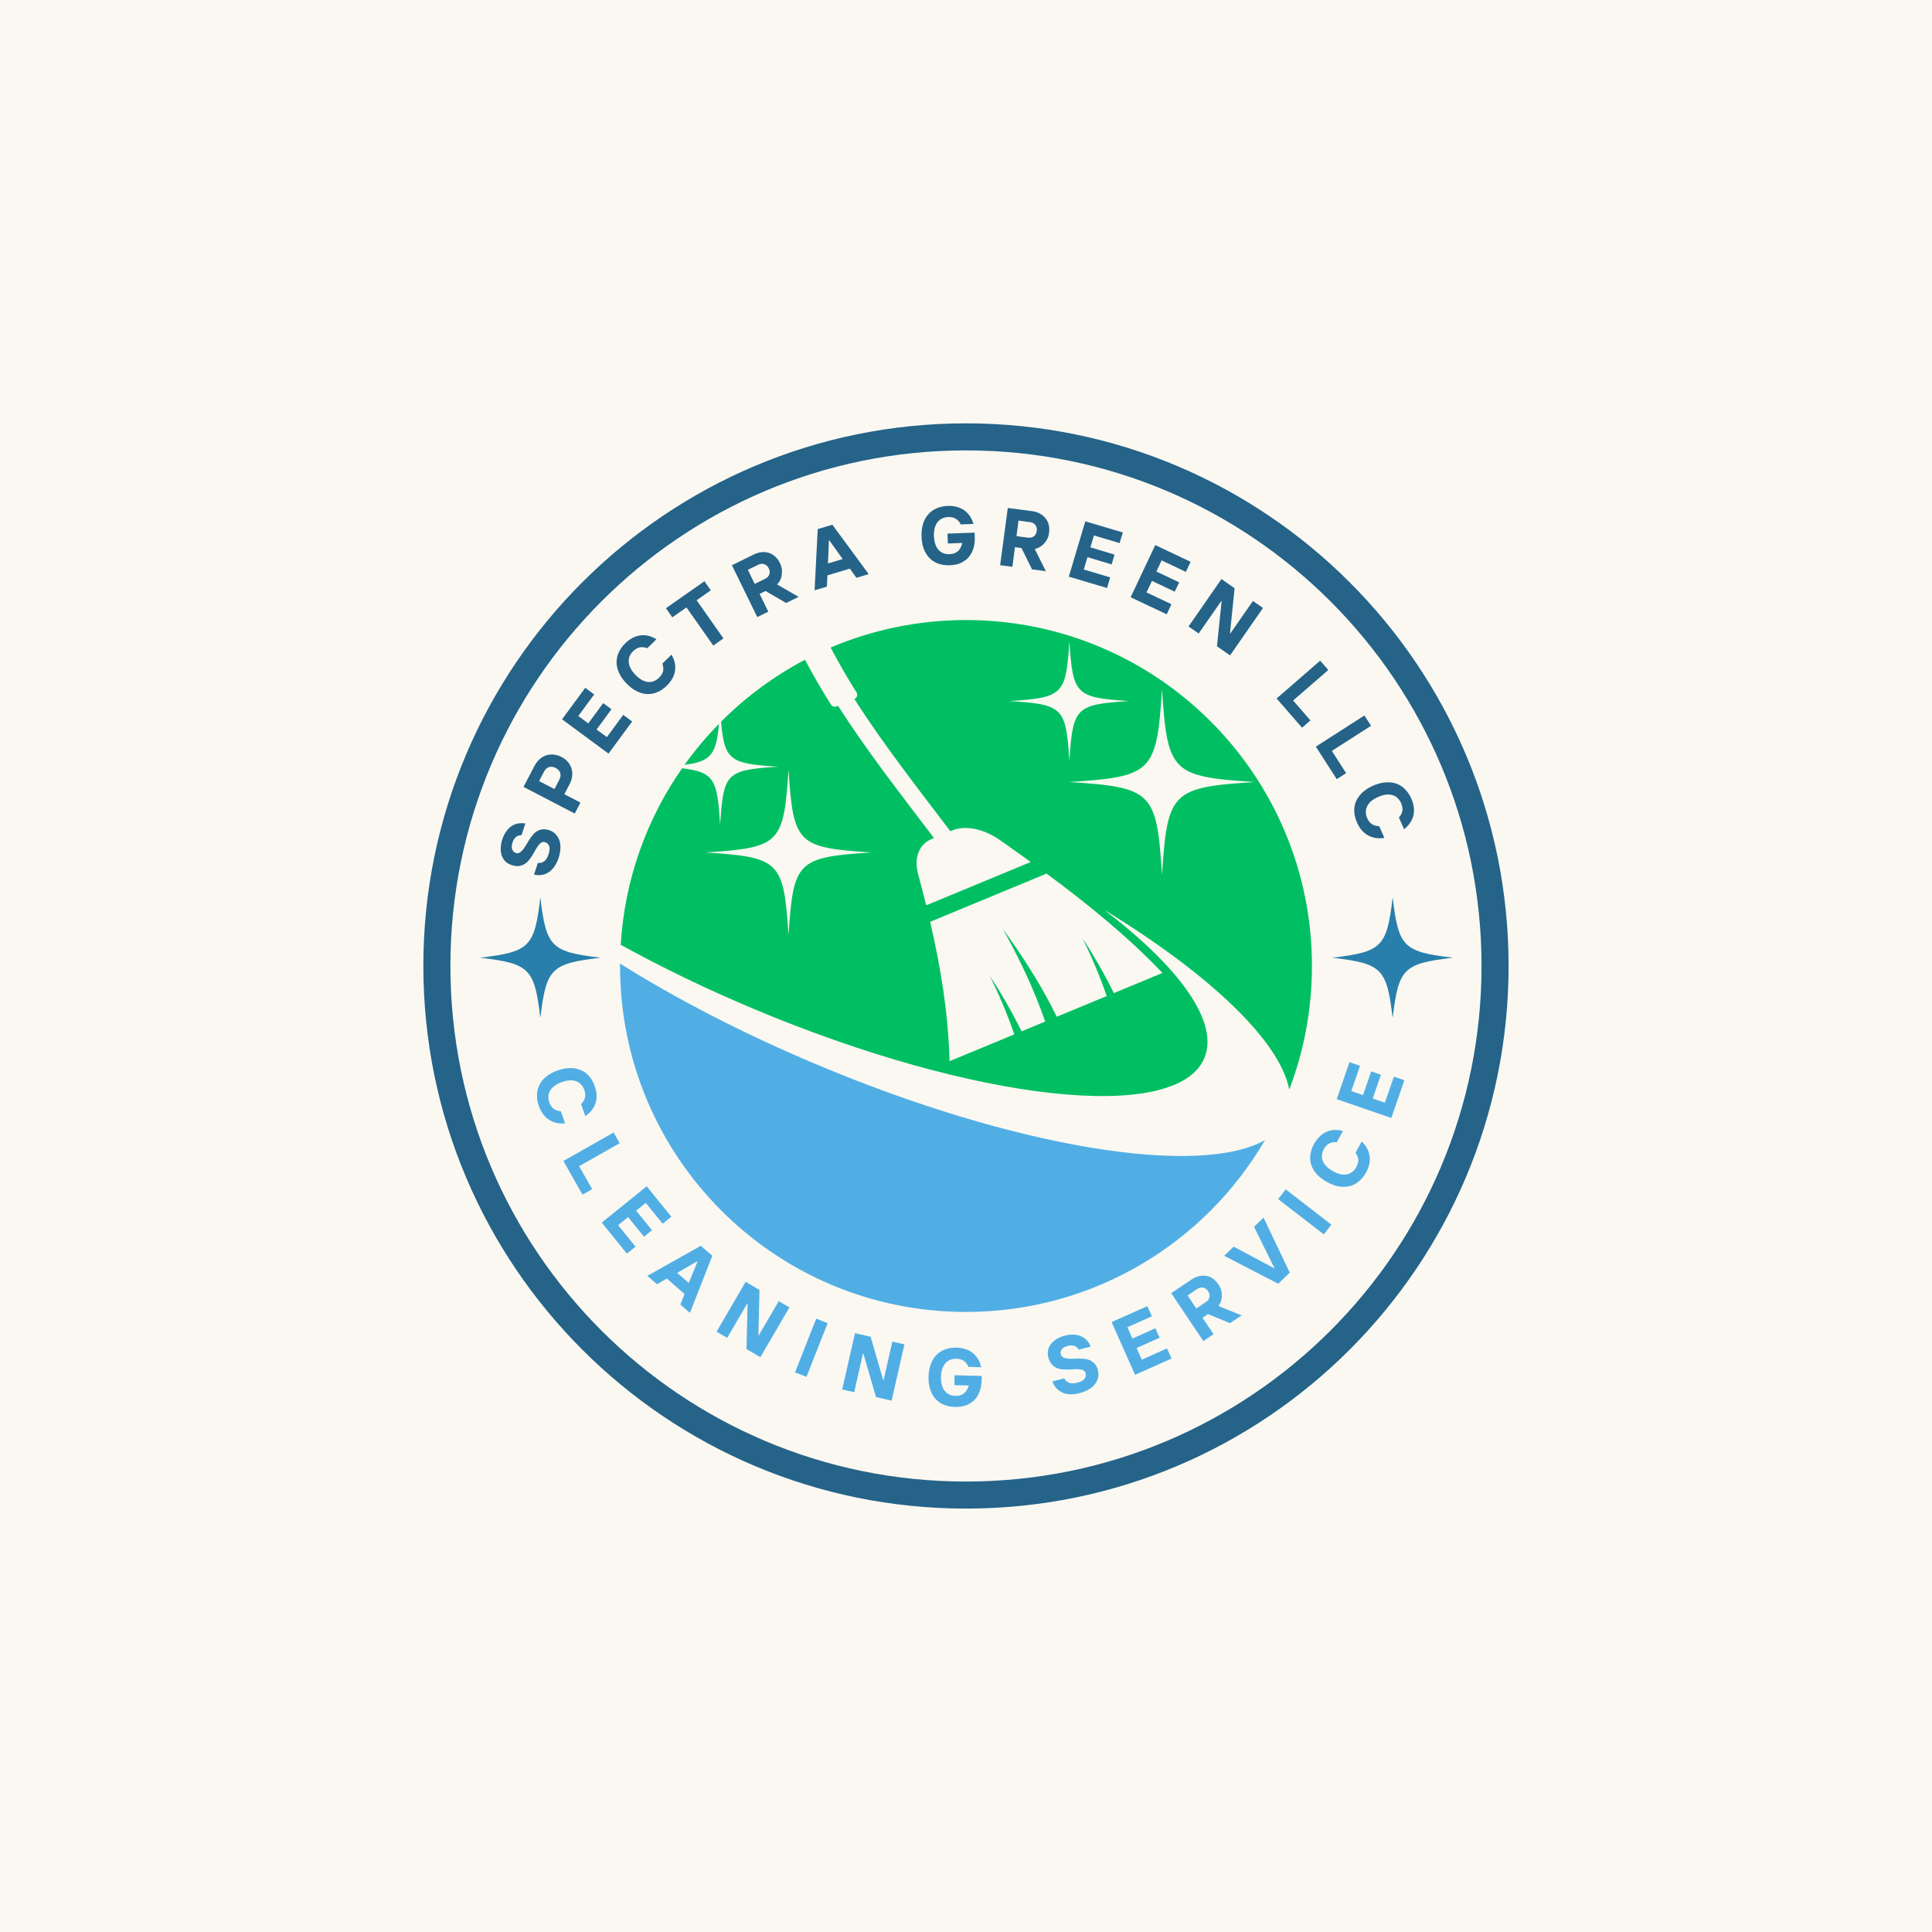 <svg xmlns="http://www.w3.org/2000/svg" xmlns:xlink="http://www.w3.org/1999/xlink" width="500" zoomAndPan="magnify" viewBox="0 0 375 375" height="500" preserveAspectRatio="xMidYMid meet" version="1.0"><defs><g/><clipPath id="becf3dfb4d"><path d="M 82.172 82.172 L 292.816 82.172 L 292.816 292.816 L 82.172 292.816 Z M 82.172 82.172 " clip-rule="nonzero"/></clipPath><clipPath id="e7a2e47e08"><path d="M 187.496 82.172 C 129.328 82.172 82.172 129.328 82.172 187.496 C 82.172 245.664 129.328 292.816 187.496 292.816 C 245.664 292.816 292.816 245.664 292.816 187.496 C 292.816 129.328 245.664 82.172 187.496 82.172 Z M 187.496 82.172 " clip-rule="nonzero"/></clipPath><clipPath id="2b7833dfc5"><path d="M 120.352 187 L 245.637 187 L 245.637 254.602 L 120.352 254.602 Z M 120.352 187 " clip-rule="nonzero"/></clipPath><clipPath id="4a8c3d57a1"><path d="M 120.469 120.352 L 254.602 120.352 L 254.602 212.801 L 120.469 212.801 Z M 120.469 120.352 " clip-rule="nonzero"/></clipPath><clipPath id="ce6f184e5f"><path d="M 93.164 174.172 L 116.414 174.172 L 116.414 197.422 L 93.164 197.422 Z M 93.164 174.172 " clip-rule="nonzero"/></clipPath><clipPath id="fb462af722"><path d="M 258.598 174.172 L 281.848 174.172 L 281.848 197.422 L 258.598 197.422 Z M 258.598 174.172 " clip-rule="nonzero"/></clipPath></defs><rect x="-37.5" width="450" fill="#ffffff" y="-37.5" height="450" fill-opacity="1"/><rect x="-37.5" width="450" fill="#faf8f1" y="-37.5" height="450" fill-opacity="1"/><g clip-path="url(#becf3dfb4d)"><g clip-path="url(#e7a2e47e08)"><path stroke-linecap="butt" transform="matrix(0.75, 0, 0, 0.75, 82.172, 82.172)" fill="none" stroke-linejoin="miter" d="M 140.432 -0 C 62.875 -0 -0 62.875 -0 140.432 C -0 217.989 62.875 280.859 140.432 280.859 C 217.989 280.859 280.859 217.989 280.859 140.432 C 280.859 62.875 217.989 -0 140.432 -0 Z M 140.432 -0 " stroke="#256389" stroke-width="14" stroke-opacity="1" stroke-miterlimit="4"/></g></g><path fill="#00bf63" d="M 132.867 148.449 C 134.895 145.621 137.133 142.957 139.562 140.48 C 139.031 146.375 138.02 147.809 132.867 148.449 " fill-opacity="1" fill-rule="nonzero"/><g clip-path="url(#2b7833dfc5)"><path fill="#51aee5" d="M 158.336 206.543 C 197.051 222.859 232.816 228.523 245.543 221.281 C 233.906 241.238 212.27 254.648 187.5 254.648 C 150.414 254.648 120.352 224.586 120.352 187.5 C 120.352 187.344 120.352 187.191 120.355 187.035 C 131.191 193.836 144.109 200.551 158.336 206.543 " fill-opacity="1" fill-rule="nonzero"/></g><g clip-path="url(#4a8c3d57a1)"><path fill="#00bf63" d="M 136.977 165.461 C 151.363 164.527 152.121 163.773 153.051 149.387 C 153.984 163.773 154.738 164.527 169.125 165.461 C 154.738 166.391 153.984 167.148 153.051 181.535 C 152.121 167.148 151.363 166.391 136.977 165.461 Z M 180.539 178.926 C 188.074 175.805 195.605 172.684 203.141 169.562 C 211.402 175.676 219.141 182.008 225.633 188.852 C 222.488 190.156 219.344 191.461 216.195 192.762 C 214.418 189.121 212.375 185.59 210.141 182.137 C 211.914 185.781 213.496 189.504 214.812 193.336 C 211.582 194.676 208.352 196.016 205.121 197.352 C 202.23 191.438 198.648 185.809 194.672 180.34 C 197.898 186.117 200.73 192.059 202.871 198.285 C 201.344 198.918 199.812 199.555 198.285 200.188 C 196.48 196.492 194.402 192.91 192.133 189.41 C 193.934 193.102 195.543 196.879 196.879 200.77 C 192.688 202.504 188.496 204.242 184.305 205.977 C 184.055 196.547 182.559 187.629 180.539 178.926 Z M 207.566 151.789 C 223.66 150.746 224.504 149.902 225.547 133.809 C 226.59 149.902 227.434 150.746 243.531 151.789 C 227.434 152.832 226.59 153.676 225.547 169.77 C 224.504 153.676 223.66 152.832 207.566 151.789 Z M 219.16 136.074 C 208.785 136.746 208.238 137.289 207.566 147.664 C 206.895 137.289 206.352 136.746 195.973 136.074 C 206.352 135.398 206.895 134.855 207.566 124.48 C 208.238 134.855 208.785 135.398 219.16 136.074 Z M 120.477 183.379 C 128.273 187.68 136.863 191.852 146.016 195.711 C 189.082 213.855 228.363 218.191 233.758 205.387 C 236.699 198.406 228.957 187.77 214.324 176.598 C 234.844 189.121 248.445 202.082 250.242 211.477 C 253.09 204.031 254.648 195.949 254.648 187.5 C 254.648 150.414 224.586 120.352 187.5 120.352 C 178.176 120.352 169.297 122.254 161.227 125.688 C 162.77 128.645 164.457 131.543 166.25 134.398 C 166.539 134.855 166.348 135.461 165.848 135.668 L 165.836 135.672 C 171.449 144.473 178.039 152.871 184.457 161.336 C 184.586 161.281 184.719 161.23 184.848 161.176 C 187.359 160.133 190.941 160.855 194.086 163.059 C 196.098 164.473 198.094 165.887 200.066 167.316 C 193.305 170.117 186.539 172.922 179.773 175.727 C 179.27 173.688 178.742 171.664 178.199 169.641 C 177.352 166.488 178.375 163.859 180.891 162.816 C 181.02 162.762 181.148 162.707 181.277 162.652 C 174.859 154.188 168.273 145.789 162.66 136.988 C 162.562 137.027 162.465 137.066 162.371 137.109 C 161.977 137.27 161.523 137.125 161.297 136.766 C 159.496 133.91 157.797 131.012 156.246 128.055 C 150.215 131.23 144.73 135.297 139.961 140.078 C 140.602 147.734 141.867 148.223 151.02 148.816 C 140.957 149.469 140.43 149.996 139.777 160.059 C 139.223 151.477 138.754 149.832 132.391 149.129 C 125.539 158.949 121.246 170.688 120.477 183.379 " fill-opacity="1" fill-rule="nonzero"/></g><g clip-path="url(#ce6f184e5f)"><path fill="#287fab" d="M 104.883 174.172 C 103.742 183.82 102.816 184.746 93.164 185.891 C 93.184 185.891 93.203 185.895 93.223 185.898 C 102.816 187.035 103.742 187.977 104.883 197.609 C 106.023 187.957 106.949 187.031 116.602 185.891 C 106.949 184.746 106.023 183.82 104.883 174.172 Z M 104.883 174.172 " fill-opacity="1" fill-rule="nonzero"/></g><g clip-path="url(#fb462af722)"><path fill="#287fab" d="M 270.316 174.172 C 269.172 183.82 268.246 184.746 258.598 185.891 C 258.617 185.891 258.637 185.895 258.656 185.898 C 268.25 187.035 269.176 187.977 270.316 197.609 C 271.457 187.957 272.383 187.031 282.035 185.891 C 272.383 184.746 271.457 183.82 270.316 174.172 Z M 270.316 174.172 " fill-opacity="1" fill-rule="nonzero"/></g><g fill="#256389" fill-opacity="1"><g transform="translate(106.715, 171.202)"><g><path d="M 1.703 -4.656 C 1.504 -4.07 1.254 -3.551 0.953 -3.094 C 0.648 -2.633 0.297 -2.258 -0.109 -1.969 C -0.516 -1.688 -0.969 -1.492 -1.469 -1.391 C -1.969 -1.297 -2.5 -1.316 -3.062 -1.453 L -2.312 -3.719 C -1.852 -3.645 -1.441 -3.75 -1.078 -4.031 C -0.723 -4.312 -0.453 -4.738 -0.266 -5.312 C -0.023 -6.031 0.023 -6.578 -0.109 -6.953 C -0.242 -7.336 -0.504 -7.594 -0.891 -7.719 C -1.16 -7.812 -1.398 -7.797 -1.609 -7.672 C -1.816 -7.555 -2.016 -7.375 -2.203 -7.125 C -2.391 -6.883 -2.578 -6.598 -2.766 -6.266 C -2.953 -5.93 -3.148 -5.586 -3.359 -5.234 C -3.566 -4.891 -3.797 -4.562 -4.047 -4.25 C -4.297 -3.945 -4.578 -3.695 -4.891 -3.5 C -5.211 -3.301 -5.578 -3.172 -5.984 -3.109 C -6.398 -3.055 -6.879 -3.117 -7.422 -3.297 C -7.93 -3.461 -8.344 -3.711 -8.656 -4.047 C -8.977 -4.379 -9.207 -4.77 -9.344 -5.219 C -9.488 -5.676 -9.547 -6.164 -9.516 -6.688 C -9.492 -7.207 -9.395 -7.738 -9.219 -8.281 C -9 -8.926 -8.727 -9.461 -8.406 -9.891 C -8.094 -10.328 -7.738 -10.664 -7.344 -10.906 C -6.945 -11.156 -6.523 -11.312 -6.078 -11.375 C -5.641 -11.445 -5.195 -11.441 -4.75 -11.359 L -5.5 -9.078 C -5.875 -9.109 -6.211 -9.008 -6.516 -8.781 C -6.816 -8.562 -7.051 -8.207 -7.219 -7.719 C -7.414 -7.133 -7.441 -6.672 -7.297 -6.328 C -7.16 -5.984 -6.941 -5.758 -6.641 -5.656 C -6.359 -5.562 -6.109 -5.57 -5.891 -5.688 C -5.672 -5.812 -5.457 -5.992 -5.25 -6.234 C -5.051 -6.473 -4.859 -6.754 -4.672 -7.078 C -4.484 -7.41 -4.281 -7.742 -4.062 -8.078 C -3.844 -8.422 -3.609 -8.75 -3.359 -9.062 C -3.109 -9.383 -2.828 -9.645 -2.516 -9.844 C -2.203 -10.039 -1.848 -10.164 -1.453 -10.219 C -1.066 -10.281 -0.617 -10.227 -0.109 -10.062 C 0.336 -9.914 0.727 -9.68 1.062 -9.359 C 1.395 -9.035 1.648 -8.645 1.828 -8.188 C 2.004 -7.738 2.082 -7.211 2.062 -6.609 C 2.051 -6.004 1.93 -5.352 1.703 -4.656 Z M 1.703 -4.656 "/></g></g></g><g fill="#256389" fill-opacity="1"><g transform="translate(111.04, 158.907)"><g><path d="M -9.422 -6.172 L -7.281 -10.281 C -7.008 -10.789 -6.676 -11.219 -6.281 -11.562 C -5.895 -11.906 -5.473 -12.148 -5.016 -12.297 C -4.555 -12.441 -4.07 -12.488 -3.562 -12.438 C -3.051 -12.395 -2.551 -12.242 -2.062 -11.984 C -1.562 -11.723 -1.145 -11.398 -0.812 -11.016 C -0.488 -10.629 -0.254 -10.207 -0.109 -9.75 C 0.023 -9.289 0.066 -8.801 0.016 -8.281 C -0.035 -7.758 -0.195 -7.242 -0.469 -6.734 L -1.5 -4.75 L 1.625 -3.125 L 0.516 -1 Z M -2.5 -7.516 C -2.238 -8.023 -2.172 -8.477 -2.297 -8.875 C -2.422 -9.281 -2.711 -9.602 -3.172 -9.844 C -3.629 -10.082 -4.062 -10.141 -4.469 -10.016 C -4.883 -9.891 -5.223 -9.57 -5.484 -9.062 L -6.406 -7.297 L -3.422 -5.75 Z M -2.5 -7.516 "/></g></g></g><g fill="#256389" fill-opacity="1"><g transform="translate(117.437, 147.18)"><g><path d="M -8.344 -7.562 L -3.844 -13.672 L -2.109 -12.391 L -5.188 -8.203 L -3.25 -6.766 L -0.359 -10.703 L 1.25 -9.516 L -1.641 -5.578 L 0.359 -4.109 L 3.531 -8.422 L 5.266 -7.141 L 0.672 -0.906 Z M -8.344 -7.562 "/></g></g></g><g fill="#256389" fill-opacity="1"><g transform="translate(125.07, 137.127)"><g><path d="M 4.344 -4.031 C 3.77 -3.469 3.16 -3.051 2.516 -2.781 C 1.879 -2.508 1.223 -2.383 0.547 -2.406 C -0.117 -2.438 -0.789 -2.617 -1.469 -2.953 C -2.156 -3.297 -2.816 -3.797 -3.453 -4.453 C -4.098 -5.109 -4.578 -5.781 -4.891 -6.469 C -5.211 -7.156 -5.379 -7.832 -5.391 -8.5 C -5.41 -9.176 -5.273 -9.832 -4.984 -10.469 C -4.703 -11.102 -4.273 -11.703 -3.703 -12.266 C -3.203 -12.754 -2.695 -13.117 -2.188 -13.359 C -1.676 -13.609 -1.16 -13.758 -0.641 -13.812 C -0.117 -13.863 0.391 -13.82 0.891 -13.688 C 1.391 -13.551 1.875 -13.336 2.344 -13.047 L 0.578 -11.312 C 0.359 -11.395 0.141 -11.453 -0.078 -11.484 C -0.305 -11.523 -0.535 -11.531 -0.766 -11.5 C -0.992 -11.469 -1.227 -11.391 -1.469 -11.266 C -1.707 -11.141 -1.953 -10.957 -2.203 -10.719 C -2.492 -10.426 -2.711 -10.102 -2.859 -9.75 C -3.004 -9.395 -3.062 -9.02 -3.031 -8.625 C -3.008 -8.238 -2.891 -7.832 -2.672 -7.406 C -2.461 -6.988 -2.145 -6.562 -1.719 -6.125 C -1.301 -5.695 -0.883 -5.367 -0.469 -5.141 C -0.062 -4.922 0.332 -4.789 0.719 -4.75 C 1.113 -4.719 1.492 -4.773 1.859 -4.922 C 2.223 -5.066 2.551 -5.285 2.844 -5.578 C 3.094 -5.816 3.281 -6.051 3.406 -6.281 C 3.539 -6.508 3.625 -6.738 3.656 -6.969 C 3.695 -7.195 3.695 -7.422 3.656 -7.641 C 3.625 -7.867 3.57 -8.098 3.5 -8.328 L 5.266 -10.062 C 5.547 -9.582 5.75 -9.086 5.875 -8.578 C 6 -8.066 6.031 -7.555 5.969 -7.047 C 5.906 -6.535 5.742 -6.023 5.484 -5.516 C 5.223 -5.016 4.844 -4.52 4.344 -4.031 Z M 4.344 -4.031 "/></g></g></g><g fill="#256389" fill-opacity="1"><g transform="translate(135.51, 127.366)"><g><path d="M -2.266 -9.469 L -5.016 -7.547 L -6.25 -9.312 L 1.219 -14.547 L 2.453 -12.781 L -0.297 -10.859 L 4.906 -3.453 L 2.938 -2.062 Z M -2.266 -9.469 "/></g></g></g><g fill="#256389" fill-opacity="1"><g transform="translate(145.971, 120.273)"><g><path d="M -3.906 -10.562 L 0.391 -12.672 C 0.891 -12.91 1.383 -13.051 1.875 -13.094 C 2.375 -13.145 2.844 -13.098 3.281 -12.953 C 3.727 -12.816 4.129 -12.582 4.484 -12.25 C 4.848 -11.926 5.156 -11.508 5.406 -11 C 5.707 -10.375 5.844 -9.801 5.812 -9.281 C 5.789 -8.77 5.719 -8.328 5.594 -7.953 C 5.414 -7.523 5.172 -7.148 4.859 -6.828 L 9.047 -4.422 L 6.609 -3.234 L 2.625 -5.562 L 1.469 -5 L 3.156 -1.547 L 1.016 -0.5 Z M 2.531 -7.922 C 2.938 -8.117 3.207 -8.398 3.344 -8.766 C 3.488 -9.129 3.457 -9.523 3.25 -9.953 C 3.031 -10.379 2.734 -10.648 2.359 -10.766 C 1.992 -10.891 1.609 -10.852 1.203 -10.656 L -0.812 -9.672 L 0.516 -6.938 Z M 2.531 -7.922 "/></g></g></g><g fill="#256389" fill-opacity="1"><g transform="translate(158.189, 114.556)"><g><path d="M 0.531 -11.859 L 3.375 -12.703 L 10.422 -3.125 L 8.047 -2.406 L 6.766 -4.188 L 2.406 -2.875 L 2.312 -0.688 L -0.078 0.016 Z M 5.375 -6.047 L 2.766 -9.688 L 2.703 -9.656 L 2.516 -5.188 Z M 5.375 -6.047 "/></g></g></g><g fill="#256389" fill-opacity="1"><g transform="translate(171.685, 110.954)"><g/></g></g><g fill="#256389" fill-opacity="1"><g transform="translate(178.436, 109.773)"><g><path d="M 5.922 -0.062 C 5.117 -0.031 4.391 -0.129 3.734 -0.359 C 3.078 -0.586 2.508 -0.938 2.031 -1.406 C 1.551 -1.883 1.172 -2.473 0.891 -3.172 C 0.617 -3.879 0.469 -4.691 0.438 -5.609 C 0.406 -6.523 0.5 -7.348 0.719 -8.078 C 0.945 -8.805 1.281 -9.422 1.719 -9.922 C 2.164 -10.43 2.707 -10.828 3.344 -11.109 C 3.988 -11.391 4.711 -11.547 5.516 -11.578 C 6.211 -11.598 6.832 -11.523 7.375 -11.359 C 7.926 -11.203 8.406 -10.969 8.812 -10.656 C 9.227 -10.352 9.578 -9.977 9.859 -9.531 C 10.141 -9.094 10.359 -8.609 10.516 -8.078 L 8.031 -7.984 C 7.938 -8.203 7.816 -8.398 7.672 -8.578 C 7.523 -8.754 7.352 -8.906 7.156 -9.031 C 6.969 -9.164 6.742 -9.266 6.484 -9.328 C 6.234 -9.398 5.938 -9.43 5.594 -9.422 C 5.176 -9.398 4.789 -9.305 4.438 -9.141 C 4.094 -8.984 3.797 -8.75 3.547 -8.438 C 3.305 -8.133 3.125 -7.754 3 -7.297 C 2.875 -6.836 2.82 -6.305 2.844 -5.703 C 2.863 -5.109 2.953 -4.586 3.109 -4.141 C 3.266 -3.691 3.473 -3.32 3.734 -3.031 C 4.004 -2.75 4.316 -2.535 4.672 -2.391 C 5.035 -2.254 5.426 -2.195 5.844 -2.219 C 6.258 -2.227 6.613 -2.297 6.906 -2.422 C 7.207 -2.555 7.453 -2.723 7.641 -2.922 C 7.828 -3.117 7.973 -3.348 8.078 -3.609 C 8.191 -3.867 8.281 -4.129 8.344 -4.391 L 5.547 -4.281 L 5.469 -6.203 L 10.734 -6.391 L 10.766 -5.516 C 10.797 -4.711 10.707 -3.984 10.5 -3.328 C 10.301 -2.672 9.992 -2.102 9.578 -1.625 C 9.172 -1.156 8.66 -0.781 8.047 -0.5 C 7.43 -0.227 6.723 -0.082 5.922 -0.062 Z M 5.922 -0.062 "/></g></g></g><g fill="#256389" fill-opacity="1"><g transform="translate(193.019, 109.547)"><g><path d="M 2.594 -10.953 L 7.359 -10.328 C 7.898 -10.254 8.383 -10.098 8.812 -9.859 C 9.25 -9.617 9.613 -9.32 9.906 -8.969 C 10.195 -8.613 10.406 -8.195 10.531 -7.719 C 10.656 -7.238 10.68 -6.723 10.609 -6.172 C 10.516 -5.473 10.312 -4.914 10 -4.5 C 9.688 -4.082 9.375 -3.758 9.062 -3.531 C 8.688 -3.27 8.273 -3.094 7.828 -3 L 9.984 1.328 L 7.297 0.969 L 5.25 -3.172 L 3.984 -3.344 L 3.484 0.469 L 1.109 0.156 Z M 6.516 -5.188 C 6.953 -5.133 7.328 -5.219 7.641 -5.438 C 7.953 -5.656 8.145 -6.004 8.219 -6.484 C 8.281 -6.953 8.188 -7.344 7.938 -7.656 C 7.688 -7.969 7.344 -8.148 6.906 -8.203 L 4.672 -8.5 L 4.281 -5.484 Z M 6.516 -5.188 "/></g></g></g><g fill="#256389" fill-opacity="1"><g transform="translate(206.377, 111.602)"><g><path d="M 4.281 -10.406 L 11.562 -8.25 L 10.938 -6.188 L 5.953 -7.672 L 5.266 -5.359 L 9.953 -3.953 L 9.391 -2.047 L 4.703 -3.453 L 3.984 -1.062 L 9.109 0.469 L 8.5 2.531 L 1.078 0.328 Z M 4.281 -10.406 "/></g></g></g><g fill="#256389" fill-opacity="1"><g transform="translate(218.44, 115.439)"><g><path d="M 5.797 -9.641 L 12.656 -6.391 L 11.734 -4.438 L 7.031 -6.672 L 6.016 -4.5 L 10.438 -2.406 L 9.578 -0.594 L 5.156 -2.688 L 4.094 -0.453 L 8.938 1.844 L 8.016 3.797 L 1.016 0.484 Z M 5.797 -9.641 "/></g></g></g><g fill="#256389" fill-opacity="1"><g transform="translate(229.772, 120.96)"><g><path d="M 7.312 -8.562 L 9.859 -6.781 L 8.969 1.953 L 9.031 2 L 13.422 -4.312 L 15.375 -2.953 L 8.984 6.25 L 6.438 4.484 L 7.344 -4.266 L 7.281 -4.312 L 2.891 2 L 0.922 0.641 Z M 7.312 -8.562 "/></g></g></g><g fill="#256389" fill-opacity="1"><g transform="translate(241.975, 130.044)"><g/></g></g><g fill="#256389" fill-opacity="1"><g transform="translate(247.057, 134.731)"><g><path d="M 9.188 -6.5 L 10.766 -4.688 L 3.938 1.234 L 7.297 5.094 L 5.672 6.516 L 0.734 0.844 Z M 9.188 -6.5 "/></g></g></g><g fill="#256389" fill-opacity="1"><g transform="translate(254.794, 143.97)"><g><path d="M 10.031 -5.094 L 11.328 -3.094 L 3.719 1.781 L 6.484 6.094 L 4.672 7.266 L 0.609 0.953 Z M 10.031 -5.094 "/></g></g></g><g fill="#256389" fill-opacity="1"><g transform="translate(261.153, 154.146)"><g><path d="M 2.234 5.484 C 1.91 4.754 1.734 4.035 1.703 3.328 C 1.68 2.629 1.801 1.973 2.062 1.359 C 2.332 0.754 2.738 0.195 3.281 -0.312 C 3.832 -0.832 4.531 -1.281 5.375 -1.656 C 6.219 -2.02 7.02 -2.227 7.781 -2.281 C 8.539 -2.344 9.234 -2.266 9.859 -2.047 C 10.492 -1.828 11.055 -1.469 11.547 -0.969 C 12.047 -0.477 12.457 0.129 12.781 0.859 C 13.062 1.504 13.227 2.109 13.281 2.672 C 13.332 3.242 13.289 3.773 13.156 4.266 C 13.02 4.766 12.797 5.227 12.484 5.656 C 12.18 6.082 11.812 6.469 11.375 6.812 L 10.375 4.531 C 10.539 4.352 10.676 4.164 10.781 3.969 C 10.895 3.77 10.977 3.555 11.031 3.328 C 11.082 3.109 11.086 2.863 11.047 2.594 C 11.016 2.332 10.93 2.047 10.797 1.734 C 10.629 1.359 10.406 1.035 10.125 0.766 C 9.852 0.492 9.531 0.301 9.156 0.188 C 8.781 0.07 8.352 0.039 7.875 0.094 C 7.406 0.156 6.895 0.305 6.344 0.547 C 5.801 0.785 5.348 1.055 4.984 1.359 C 4.629 1.672 4.367 2.004 4.203 2.359 C 4.035 2.711 3.953 3.082 3.953 3.469 C 3.953 3.863 4.035 4.25 4.203 4.625 C 4.336 4.938 4.488 5.191 4.656 5.391 C 4.832 5.598 5.02 5.758 5.219 5.875 C 5.426 5.988 5.641 6.07 5.859 6.125 C 6.086 6.176 6.316 6.203 6.547 6.203 L 7.547 8.484 C 6.992 8.578 6.461 8.586 5.953 8.516 C 5.441 8.453 4.957 8.301 4.5 8.062 C 4.039 7.832 3.617 7.504 3.234 7.078 C 2.848 6.66 2.516 6.129 2.234 5.484 Z M 2.234 5.484 "/></g></g></g><g fill="#256389" fill-opacity="1"><g transform="translate(266.533, 167.543)"><g/></g></g><g fill="#51aee5" fill-opacity="1"><g transform="translate(102.744, 209.046)"><g><path d="M 1.844 5.625 C 1.582 4.863 1.461 4.133 1.484 3.438 C 1.504 2.75 1.664 2.102 1.969 1.5 C 2.27 0.906 2.711 0.375 3.297 -0.094 C 3.891 -0.57 4.617 -0.961 5.484 -1.266 C 6.348 -1.578 7.16 -1.734 7.922 -1.734 C 8.68 -1.742 9.367 -1.613 9.984 -1.344 C 10.609 -1.082 11.148 -0.688 11.609 -0.156 C 12.066 0.363 12.426 1.004 12.688 1.766 C 12.926 2.422 13.051 3.031 13.062 3.594 C 13.07 4.164 12.988 4.691 12.812 5.172 C 12.645 5.66 12.395 6.109 12.062 6.516 C 11.727 6.922 11.328 7.281 10.859 7.594 L 10.031 5.25 C 10.207 5.082 10.359 4.906 10.484 4.719 C 10.609 4.531 10.703 4.32 10.766 4.094 C 10.836 3.875 10.867 3.629 10.859 3.359 C 10.848 3.098 10.781 2.805 10.656 2.484 C 10.52 2.086 10.316 1.75 10.047 1.469 C 9.785 1.188 9.473 0.973 9.109 0.828 C 8.754 0.691 8.336 0.633 7.859 0.656 C 7.391 0.676 6.867 0.789 6.297 1 C 5.734 1.195 5.266 1.438 4.891 1.719 C 4.516 2 4.227 2.305 4.031 2.641 C 3.832 2.984 3.723 3.348 3.703 3.734 C 3.68 4.117 3.738 4.508 3.875 4.906 C 4 5.227 4.133 5.492 4.281 5.703 C 4.438 5.922 4.609 6.094 4.797 6.219 C 4.992 6.352 5.203 6.453 5.422 6.516 C 5.641 6.586 5.867 6.629 6.109 6.641 L 6.938 8.984 C 6.383 9.047 5.852 9.023 5.344 8.922 C 4.832 8.816 4.359 8.629 3.922 8.359 C 3.484 8.098 3.086 7.738 2.734 7.281 C 2.379 6.832 2.082 6.281 1.844 5.625 Z M 1.844 5.625 "/></g></g></g><g fill="#51aee5" fill-opacity="1"><g transform="translate(108.797, 224.361)"><g><path d="M 10.312 -4.547 L 11.484 -2.469 L 3.609 2 L 6.141 6.453 L 4.266 7.516 L 0.562 0.984 Z M 10.312 -4.547 "/></g></g></g><g fill="#51aee5" fill-opacity="1"><g transform="translate(116.103, 236.428)"><g><path d="M 9.422 -6.172 L 14.203 -0.266 L 12.516 1.094 L 9.234 -2.953 L 7.375 -1.438 L 10.453 2.359 L 8.891 3.609 L 5.812 -0.188 L 3.875 1.375 L 7.25 5.547 L 5.578 6.906 L 0.703 0.875 Z M 9.422 -6.172 "/></g></g></g><g fill="#51aee5" fill-opacity="1"><g transform="translate(125.714, 247.686)"><g><path d="M 10.312 -5.875 L 12.547 -3.938 L 8.203 7.141 L 6.344 5.516 L 7.156 3.484 L 3.719 0.484 L 1.812 1.578 L -0.062 -0.047 Z M 7.969 1.344 L 9.672 -2.812 L 9.625 -2.875 L 5.719 -0.625 Z M 7.969 1.344 "/></g></g></g><g fill="#51aee5" fill-opacity="1"><g transform="translate(138.118, 257.913)"><g><path d="M 6.609 -9.109 L 9.297 -7.547 L 9.094 1.234 L 9.156 1.281 L 13.031 -5.359 L 15.109 -4.156 L 9.469 5.516 L 6.781 3.953 L 6.984 -4.828 L 6.906 -4.875 L 3.031 1.766 L 0.969 0.562 Z M 6.609 -9.109 "/></g></g></g><g fill="#51aee5" fill-opacity="1"><g transform="translate(153.268, 265.968)"><g><path d="M 5.156 -10.016 L 7.375 -9.141 L 3.266 1.281 L 1.047 0.406 Z M 5.156 -10.016 "/></g></g></g><g fill="#51aee5" fill-opacity="1"><g transform="translate(162.377, 269.443)"><g><path d="M 3.578 -10.672 L 6.609 -9.984 L 9.062 -1.547 L 9.125 -1.531 L 10.828 -9.031 L 13.172 -8.5 L 10.688 2.422 L 7.656 1.734 L 5.203 -6.703 L 5.125 -6.719 L 3.422 0.781 L 1.094 0.25 Z M 3.578 -10.672 "/></g></g></g><g fill="#51aee5" fill-opacity="1"><g transform="translate(179.431, 272.759)"><g><path d="M 5.922 0.328 C 5.117 0.305 4.395 0.16 3.75 -0.109 C 3.102 -0.391 2.555 -0.781 2.109 -1.281 C 1.672 -1.781 1.336 -2.391 1.109 -3.109 C 0.879 -3.836 0.773 -4.66 0.797 -5.578 C 0.828 -6.492 0.977 -7.305 1.25 -8.016 C 1.52 -8.723 1.891 -9.316 2.359 -9.797 C 2.836 -10.273 3.406 -10.629 4.062 -10.859 C 4.719 -11.098 5.445 -11.207 6.25 -11.188 C 6.945 -11.164 7.562 -11.055 8.094 -10.859 C 8.633 -10.66 9.098 -10.395 9.484 -10.062 C 9.879 -9.727 10.203 -9.332 10.453 -8.875 C 10.711 -8.414 10.898 -7.914 11.016 -7.375 L 8.531 -7.453 C 8.445 -7.672 8.336 -7.875 8.203 -8.062 C 8.078 -8.25 7.922 -8.41 7.734 -8.547 C 7.555 -8.691 7.336 -8.805 7.078 -8.891 C 6.828 -8.973 6.531 -9.02 6.188 -9.031 C 5.77 -9.039 5.379 -8.973 5.016 -8.828 C 4.66 -8.691 4.352 -8.477 4.094 -8.188 C 3.832 -7.906 3.625 -7.535 3.469 -7.078 C 3.312 -6.629 3.223 -6.102 3.203 -5.5 C 3.191 -4.906 3.25 -4.379 3.375 -3.922 C 3.5 -3.473 3.688 -3.094 3.938 -2.781 C 4.188 -2.477 4.484 -2.242 4.828 -2.078 C 5.18 -1.922 5.566 -1.836 5.984 -1.828 C 6.398 -1.816 6.754 -1.863 7.047 -1.969 C 7.348 -2.082 7.598 -2.234 7.797 -2.422 C 8.004 -2.609 8.172 -2.828 8.297 -3.078 C 8.43 -3.328 8.535 -3.578 8.609 -3.828 L 5.812 -3.906 L 5.859 -5.828 L 11.125 -5.688 L 11.109 -4.812 C 11.078 -4.008 10.941 -3.285 10.703 -2.641 C 10.461 -1.992 10.117 -1.445 9.672 -1 C 9.223 -0.551 8.688 -0.211 8.062 0.016 C 7.438 0.242 6.723 0.348 5.922 0.328 Z M 5.922 0.328 "/></g></g></g><g fill="#51aee5" fill-opacity="1"><g transform="translate(196.068, 272.596)"><g/></g></g><g fill="#51aee5" fill-opacity="1"><g transform="translate(204.694, 271.478)"><g><path d="M 4.828 -1.062 C 4.234 -0.914 3.66 -0.844 3.109 -0.844 C 2.566 -0.852 2.066 -0.953 1.609 -1.141 C 1.148 -1.336 0.742 -1.617 0.391 -1.984 C 0.047 -2.359 -0.227 -2.812 -0.438 -3.344 L 1.875 -3.938 C 2.07 -3.531 2.383 -3.25 2.812 -3.094 C 3.238 -2.938 3.742 -2.93 4.328 -3.078 C 5.066 -3.266 5.555 -3.52 5.797 -3.844 C 6.047 -4.164 6.117 -4.523 6.016 -4.922 C 5.953 -5.191 5.812 -5.379 5.594 -5.484 C 5.375 -5.598 5.109 -5.672 4.797 -5.703 C 4.492 -5.734 4.156 -5.734 3.781 -5.703 C 3.406 -5.68 3.016 -5.66 2.609 -5.641 C 2.203 -5.629 1.801 -5.645 1.406 -5.688 C 1.008 -5.738 0.641 -5.844 0.297 -6 C -0.035 -6.164 -0.336 -6.41 -0.609 -6.734 C -0.879 -7.055 -1.082 -7.488 -1.219 -8.031 C -1.352 -8.551 -1.363 -9.035 -1.25 -9.484 C -1.145 -9.93 -0.941 -10.332 -0.641 -10.688 C -0.336 -11.051 0.035 -11.363 0.484 -11.625 C 0.941 -11.895 1.445 -12.098 2 -12.234 C 2.664 -12.398 3.266 -12.461 3.797 -12.422 C 4.336 -12.391 4.816 -12.27 5.234 -12.062 C 5.648 -11.863 6.004 -11.598 6.297 -11.266 C 6.598 -10.93 6.836 -10.547 7.016 -10.109 L 4.672 -9.516 C 4.504 -9.848 4.242 -10.082 3.891 -10.219 C 3.547 -10.363 3.117 -10.375 2.609 -10.25 C 2.016 -10.094 1.609 -9.863 1.391 -9.562 C 1.18 -9.258 1.117 -8.953 1.203 -8.641 C 1.273 -8.359 1.414 -8.156 1.625 -8.031 C 1.844 -7.906 2.102 -7.82 2.406 -7.781 C 2.719 -7.75 3.066 -7.738 3.453 -7.75 C 3.836 -7.77 4.227 -7.781 4.625 -7.781 C 5.031 -7.781 5.43 -7.758 5.828 -7.719 C 6.223 -7.676 6.586 -7.578 6.922 -7.422 C 7.254 -7.266 7.551 -7.035 7.812 -6.734 C 8.082 -6.441 8.281 -6.039 8.406 -5.531 C 8.531 -5.062 8.547 -4.598 8.453 -4.141 C 8.359 -3.691 8.164 -3.27 7.875 -2.875 C 7.594 -2.477 7.191 -2.125 6.672 -1.812 C 6.16 -1.5 5.547 -1.25 4.828 -1.062 Z M 4.828 -1.062 "/></g></g></g><g fill="#51aee5" fill-opacity="1"><g transform="translate(219.282, 267.302)"><g><path d="M -3.516 -10.688 L 3.422 -13.781 L 4.297 -11.812 L -0.453 -9.688 L 0.516 -7.484 L 4.984 -9.484 L 5.797 -7.656 L 1.328 -5.656 L 2.344 -3.391 L 7.234 -5.578 L 8.109 -3.609 L 1.031 -0.453 Z M -3.516 -10.688 "/></g></g></g><g fill="#51aee5" fill-opacity="1"><g transform="translate(232.627, 260.92)"><g><path d="M -5.297 -9.922 L -1.312 -12.594 C -0.852 -12.906 -0.383 -13.113 0.094 -13.219 C 0.582 -13.332 1.051 -13.352 1.5 -13.281 C 1.957 -13.207 2.383 -13.031 2.781 -12.75 C 3.188 -12.469 3.547 -12.094 3.859 -11.625 C 4.242 -11.051 4.457 -10.508 4.5 -10 C 4.551 -9.488 4.535 -9.039 4.453 -8.656 C 4.336 -8.195 4.145 -7.785 3.875 -7.422 L 8.375 -5.609 L 6.109 -4.094 L 1.844 -5.859 L 0.781 -5.141 L 2.922 -1.953 L 0.938 -0.625 Z M 1.438 -8.203 C 1.812 -8.441 2.039 -8.75 2.125 -9.125 C 2.219 -9.508 2.129 -9.898 1.859 -10.297 C 1.586 -10.703 1.258 -10.938 0.875 -11 C 0.5 -11.062 0.125 -10.973 -0.25 -10.734 L -2.109 -9.469 L -0.422 -6.938 Z M 1.438 -8.203 "/></g></g></g><g fill="#51aee5" fill-opacity="1"><g transform="translate(245.404, 251.795)"><g><path d="M -7.797 -8.047 L -5.953 -9.828 L 1.906 -5.625 L 1.953 -5.688 L -2 -13.672 L -0.156 -15.453 L 4.938 -4.781 L 2.703 -2.625 Z M -7.797 -8.047 "/></g></g></g><g fill="#51aee5" fill-opacity="1"><g transform="translate(256.258, 240.478)"><g><path d="M -8.172 -7.734 L -6.703 -9.625 L 2.156 -2.781 L 0.688 -0.891 Z M -8.172 -7.734 "/></g></g></g><g fill="#51aee5" fill-opacity="1"><g transform="translate(262.1, 232.706)"><g><path d="M 3.031 -5.094 C 2.633 -4.395 2.164 -3.82 1.625 -3.375 C 1.082 -2.926 0.488 -2.625 -0.156 -2.469 C -0.812 -2.312 -1.508 -2.297 -2.25 -2.422 C -3 -2.555 -3.77 -2.848 -4.562 -3.297 C -5.363 -3.742 -6.02 -4.25 -6.531 -4.812 C -7.039 -5.383 -7.395 -5.988 -7.594 -6.625 C -7.801 -7.258 -7.852 -7.926 -7.75 -8.625 C -7.656 -9.32 -7.41 -10.02 -7.016 -10.719 C -6.672 -11.32 -6.285 -11.816 -5.859 -12.203 C -5.441 -12.586 -4.992 -12.875 -4.516 -13.062 C -4.047 -13.258 -3.551 -13.363 -3.031 -13.375 C -2.508 -13.395 -1.977 -13.328 -1.438 -13.172 L -2.641 -11 C -2.891 -11.02 -3.125 -11.02 -3.344 -11 C -3.562 -10.977 -3.773 -10.914 -3.984 -10.812 C -4.203 -10.707 -4.406 -10.566 -4.594 -10.391 C -4.789 -10.211 -4.973 -9.973 -5.141 -9.672 C -5.336 -9.305 -5.457 -8.926 -5.5 -8.531 C -5.551 -8.145 -5.508 -7.77 -5.375 -7.406 C -5.238 -7.051 -5.004 -6.695 -4.672 -6.344 C -4.348 -6 -3.922 -5.68 -3.391 -5.391 C -2.879 -5.098 -2.391 -4.898 -1.922 -4.797 C -1.461 -4.703 -1.039 -4.691 -0.656 -4.766 C -0.27 -4.848 0.07 -5.008 0.375 -5.25 C 0.688 -5.488 0.941 -5.789 1.141 -6.156 C 1.305 -6.457 1.422 -6.734 1.484 -6.984 C 1.547 -7.234 1.562 -7.477 1.531 -7.719 C 1.508 -7.957 1.445 -8.176 1.344 -8.375 C 1.25 -8.582 1.133 -8.781 1 -8.969 L 2.203 -11.141 C 2.609 -10.754 2.941 -10.332 3.203 -9.875 C 3.461 -9.426 3.633 -8.945 3.719 -8.438 C 3.812 -7.938 3.805 -7.406 3.703 -6.844 C 3.598 -6.281 3.375 -5.695 3.031 -5.094 Z M 3.031 -5.094 "/></g></g></g><g fill="#51aee5" fill-opacity="1"><g transform="translate(269.68, 218.065)"><g><path d="M -10.219 -4.719 L -7.75 -11.891 L -5.703 -11.188 L -7.391 -6.281 L -5.125 -5.5 L -3.531 -10.109 L -1.641 -9.453 L -3.234 -4.844 L -0.875 -4.031 L 0.875 -9.094 L 2.906 -8.391 L 0.375 -1.062 Z M -10.219 -4.719 "/></g></g></g></svg>